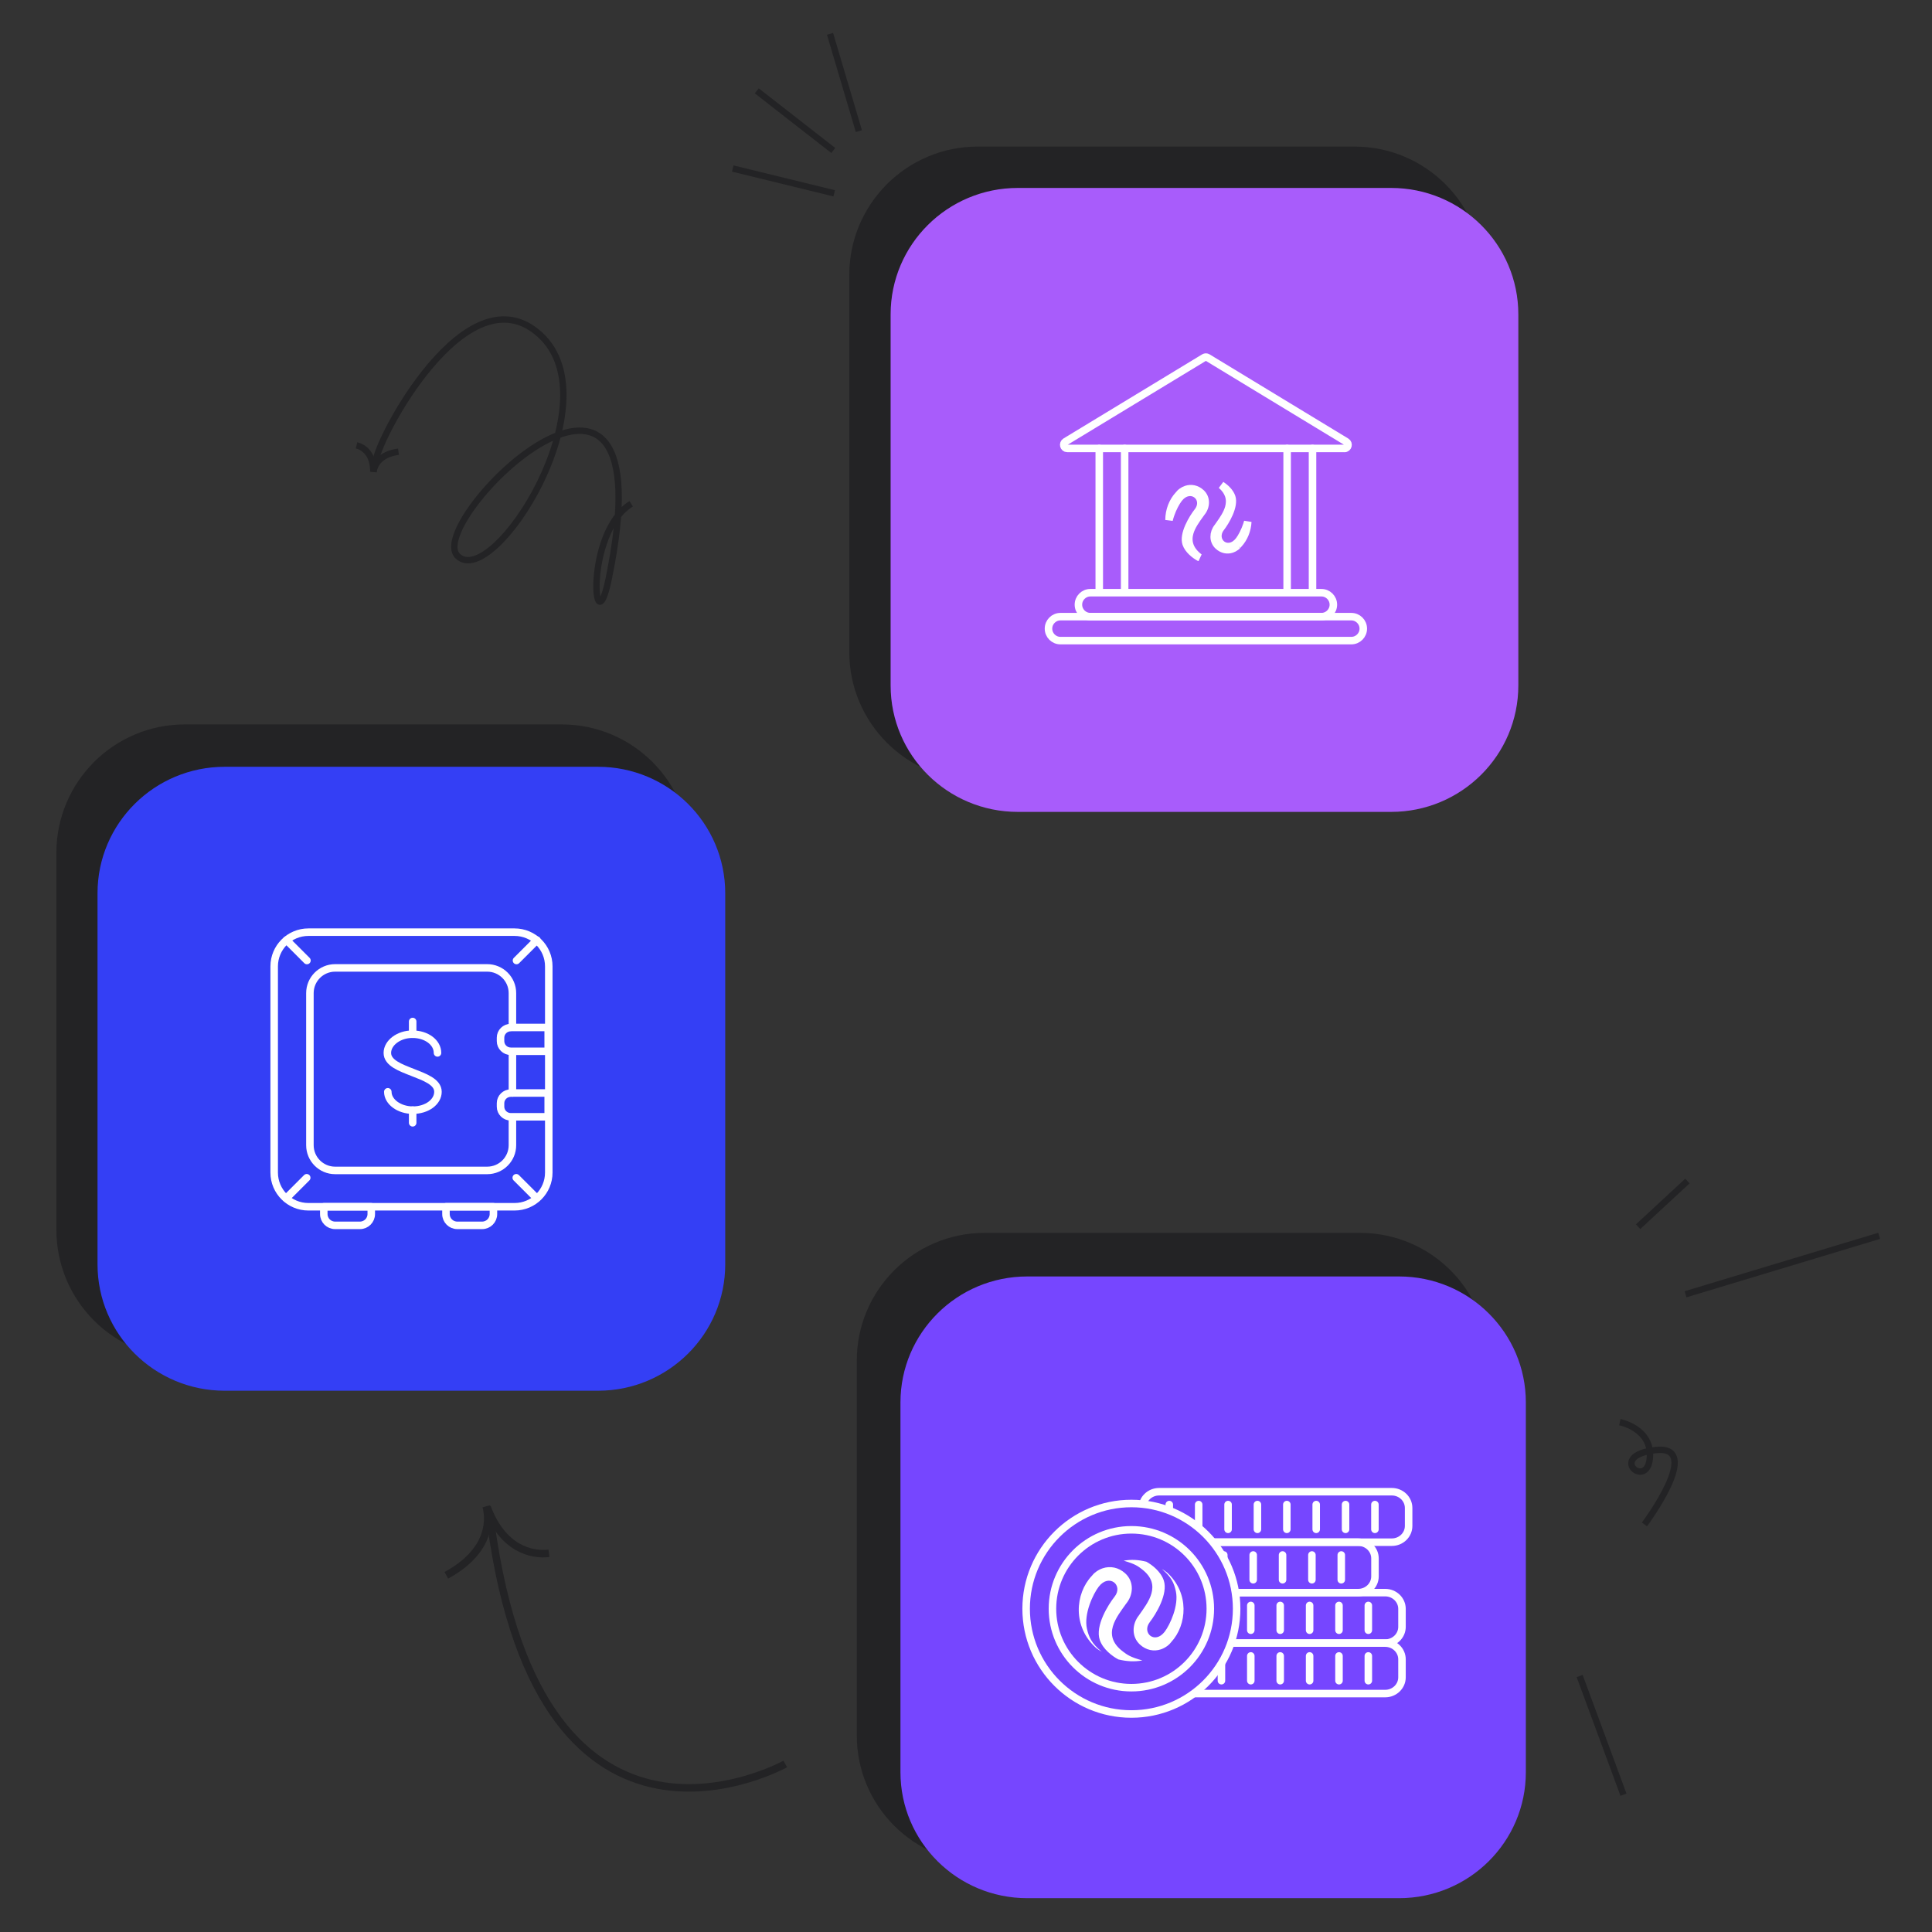 <svg width="514" height="514" viewBox="0 0 514 514" fill="none" xmlns="http://www.w3.org/2000/svg">
<rect x="0" y="0" width="514" height="514" fill="#333333" stroke="none"/>
<path d="M360.381 39H260.117C241.244 39 225.945 54.299 225.945 73.171V173.435C225.945 192.308 241.244 207.607 260.117 207.607H360.381C379.253 207.607 394.552 192.308 394.552 173.435V73.171C394.552 54.299 379.253 39 360.381 39Z" fill="#232325"/>
<path d="M370.1 50.001H270.791C252.099 50.001 236.945 65.064 236.945 83.644V182.358C236.945 200.939 252.099 216.001 270.791 216.001H370.1C388.792 216.001 403.945 200.939 403.945 182.358V83.644C403.945 65.064 388.792 50.001 370.1 50.001Z" fill="#A85CFB"/>
<path d="M313.603 131.611L313.624 131.588L313.644 131.564C313.753 131.433 313.871 131.301 313.998 131.162C314.006 131.156 314.013 131.149 314.021 131.142C314.026 131.138 314.032 131.133 314.038 131.128C314.063 131.108 314.099 131.077 314.138 131.035C314.225 130.958 314.288 130.904 314.352 130.86L314.363 130.853L314.373 130.846C314.771 130.556 315.167 130.347 315.57 130.213L315.57 130.213L315.575 130.212C316.874 129.774 318.332 130.031 319.507 131.096L319.509 131.098C321.03 132.466 320.979 134.747 319.634 136.37L319.609 136.4L319.586 136.433C319.449 136.627 319.301 136.833 319.145 137.049C318.218 138.334 317.028 139.985 316.53 141.719C316.227 142.775 316.156 143.922 316.558 145.09C316.956 146.245 317.781 147.317 319.086 148.301C319.069 148.297 319.053 148.293 319.036 148.289C317.802 147.597 316.121 146.272 315.565 144.645C315.165 143.47 315.492 141.84 316.243 140.119C316.973 138.447 318.003 136.917 318.666 136.076L318.668 136.073C319.941 134.447 319.647 132.501 318.31 131.526C317.662 131.054 316.822 130.863 315.957 131.055C315.095 131.247 314.279 131.8 313.594 132.689C312.914 133.568 312.04 135.158 311.427 136.943C311.273 137.389 311.133 137.858 311.015 138.339C311.02 135.78 311.983 133.328 313.603 131.611Z" fill="#343FF5" stroke="white" stroke-width="2"/>
<path d="M329.552 144.746L329.531 144.769L329.512 144.793C329.41 144.918 329.3 145.043 329.182 145.176C329.175 145.181 329.169 145.187 329.163 145.192C329.158 145.196 329.153 145.201 329.147 145.205C329.123 145.226 329.088 145.257 329.05 145.298C328.969 145.371 328.912 145.42 328.855 145.46L328.845 145.467L328.835 145.475C328.465 145.75 328.096 145.948 327.725 146.074L327.722 146.075C326.527 146.487 325.185 146.248 324.093 145.239L324.091 145.236C322.677 143.937 322.72 141.756 323.978 140.205L324.003 140.174L324.026 140.142C324.154 139.956 324.293 139.758 324.439 139.551C325.312 138.315 326.436 136.722 326.905 135.05C327.191 134.032 327.258 132.925 326.878 131.797C326.547 130.816 325.903 129.895 324.912 129.04C325.99 129.747 327.243 130.884 327.696 132.237C328.071 133.361 327.765 134.923 327.059 136.575C326.373 138.18 325.405 139.649 324.783 140.455L324.781 140.458C323.576 142.031 323.847 143.916 325.128 144.871C325.751 145.335 326.565 145.525 327.402 145.335C328.235 145.146 329.013 144.602 329.662 143.743C330.305 142.894 331.129 141.362 331.706 139.644C331.798 139.371 331.885 139.09 331.964 138.803C331.846 141.071 330.966 143.215 329.552 144.746ZM329.431 145.018L329.427 145.02C329.429 145.019 329.431 145.018 329.431 145.018L329.431 145.018Z" fill="#343FF5" stroke="white" stroke-width="2"/>
<path d="M351.552 157.686H290.094C288.335 157.686 286.909 159.112 286.909 160.871C286.909 162.63 288.335 164.056 290.094 164.056H351.552C353.311 164.056 354.736 162.63 354.736 160.871C354.736 159.112 353.311 157.686 351.552 157.686Z" stroke="white" stroke-width="2" stroke-linecap="round" stroke-linejoin="round"/>
<path d="M359.512 164.06H282.13C280.371 164.06 278.945 165.486 278.945 167.245C278.945 169.004 280.371 170.43 282.13 170.43H359.512C361.271 170.43 362.697 169.004 362.697 167.245C362.697 165.486 361.271 164.06 359.512 164.06Z" stroke="white" stroke-width="2" stroke-linecap="round" stroke-linejoin="round"/>
<path d="M357.718 119.302H283.93C282.987 119.302 282.644 118.017 283.452 117.513L320.346 95.132C320.64 94.956 320.995 94.956 321.289 95.132L358.183 117.526C359.004 118.017 358.661 119.315 357.706 119.315L357.718 119.302Z" stroke="white" stroke-width="2" stroke-linecap="round" stroke-linejoin="round"/>
<path d="M342.436 119.314V157.522" stroke="white" stroke-width="2" stroke-linecap="round" stroke-linejoin="round"/>
<path d="M292.453 119.314V157.522" stroke="white" stroke-width="2" stroke-linecap="round" stroke-linejoin="round"/>
<path d="M349.188 119.314V157.522" stroke="white" stroke-width="2" stroke-linecap="round" stroke-linejoin="round"/>
<path d="M299.209 119.314V157.522" stroke="white" stroke-width="2" stroke-linecap="round" stroke-linejoin="round"/>
<path d="M149.435 192.729H49.171C30.299 192.729 15 208.028 15 226.901V327.165C15 346.037 30.299 361.336 49.171 361.336H149.435C168.308 361.336 183.607 346.037 183.607 327.165V226.901C183.607 208.028 168.308 192.729 149.435 192.729Z" fill="#232325"/>
<path d="M159.1 204H59.791C41.099 204 25.945 219.062 25.945 237.643V336.357C25.945 354.938 41.099 370 59.791 370H159.1C177.792 370 192.945 354.938 192.945 336.357V237.643C192.945 219.062 177.792 204 159.1 204Z" fill="#343FF5"/>
<path d="M136.33 297.406V304.675C136.33 308.378 133.323 311.385 129.62 311.385H89.162C85.459 311.385 82.451 308.378 82.451 304.675V264.217C82.451 260.513 85.459 257.506 89.162 257.506H129.62C133.323 257.506 136.33 260.513 136.33 264.217V273" stroke="white" stroke-width="2" stroke-linecap="round" stroke-linejoin="round"/>
<path d="M136.903 248H82.041C77.018 248 72.945 252.072 72.945 257.096V311.957C72.945 316.981 77.018 321.053 82.041 321.053H136.903C141.926 321.053 145.999 316.981 145.999 311.957V257.096C145.999 252.072 141.926 248 136.903 248Z" stroke="white" stroke-width="2" stroke-linecap="round" stroke-linejoin="round"/>
<path d="M136.331 279.844V290.786" stroke="white" stroke-width="2" stroke-linecap="round" stroke-linejoin="round"/>
<path d="M76.225 250.105L81.66 255.54" stroke="white" stroke-width="2" stroke-linecap="round" stroke-linejoin="round"/>
<path d="M142.844 250.105L137.409 255.54" stroke="white" stroke-width="2" stroke-linecap="round" stroke-linejoin="round"/>
<path d="M76.166 318.771L81.601 313.336" stroke="white" stroke-width="2" stroke-linecap="round" stroke-linejoin="round"/>
<path d="M142.782 318.771L137.346 313.336" stroke="white" stroke-width="2" stroke-linecap="round" stroke-linejoin="round"/>
<path d="M135.905 273.353H145.843V279.691H135.905C134.396 279.691 133.165 278.483 133.165 277.001V276.066C133.165 274.584 134.396 273.376 135.905 273.376V273.353Z" stroke="white" stroke-width="2" stroke-linecap="round" stroke-linejoin="round"/>
<path d="M135.905 290.784H145.843V297.123H135.905C134.396 297.123 133.165 295.915 133.165 294.432V293.498C133.165 292.016 134.396 290.807 135.905 290.807V290.784Z" stroke="white" stroke-width="2" stroke-linecap="round" stroke-linejoin="round"/>
<path d="M86.142 321.056H98.772V322.989C98.772 324.653 97.424 326 95.761 326H89.153C87.489 326 86.142 324.653 86.142 322.989V321.056Z" stroke="white" stroke-width="2" stroke-linecap="round" stroke-linejoin="round"/>
<path d="M118.648 321.056H131.278V322.989C131.278 324.653 129.931 326 128.267 326H121.659C119.995 326 118.648 324.653 118.648 322.989V321.056Z" stroke="white" stroke-width="2" stroke-linecap="round" stroke-linejoin="round"/>
<path d="M103.175 290.467C103.175 293.148 106.207 295.351 109.846 295.351C113.606 295.351 116.517 293.148 116.517 290.467C116.517 287.785 112.879 286.54 109.725 285.295C106.571 284.05 103.053 282.805 103.053 280.123C103.053 277.442 106.086 275.143 109.725 275.143C113.485 275.143 116.396 277.346 116.396 280.123" stroke="white" stroke-width="2" stroke-miterlimit="10" stroke-linecap="round"/>
<path d="M109.788 275.136V271.768" stroke="white" stroke-width="2" stroke-miterlimit="10" stroke-linecap="round"/>
<path d="M109.788 298.715V295.347" stroke="white" stroke-width="2" stroke-miterlimit="10" stroke-linecap="round"/>
<path d="M361.831 328H261.977C243.182 328 227.945 343.217 227.945 361.987V461.712C227.945 480.483 243.182 495.7 261.977 495.7H361.831C380.626 495.7 395.862 480.483 395.862 461.712V361.987C395.862 343.217 380.626 328 361.831 328Z" fill="#232325"/>
<path d="M372.225 339.597H273.282C254.659 339.597 239.562 354.606 239.562 373.119V471.478C239.562 489.992 254.659 505 273.282 505H372.225C390.848 505 405.945 489.992 405.945 471.478V373.119C405.945 354.606 390.848 339.597 372.225 339.597Z" fill="#7646FF"/>
<g clip-path="url(#clip0_5611_47184)">
<path d="M370.289 396.866H308.373C305.905 396.866 303.904 398.803 303.904 401.192V405.965C303.904 408.354 305.905 410.291 308.373 410.291H370.289C372.757 410.291 374.758 408.354 374.758 405.965V401.192C374.758 398.803 372.757 396.866 370.289 396.866Z" stroke="white" stroke-width="2" stroke-miterlimit="10" stroke-linecap="round"/>
<path d="M311.083 400.281V406.872" stroke="white" stroke-width="2" stroke-miterlimit="10" stroke-linecap="round"/>
<path d="M318.904 400.281V406.872" stroke="white" stroke-width="2" stroke-miterlimit="10" stroke-linecap="round"/>
<path d="M326.724 400.281V406.872" stroke="white" stroke-width="2" stroke-miterlimit="10" stroke-linecap="round"/>
<path d="M334.533 400.281V406.872" stroke="white" stroke-width="2" stroke-miterlimit="10" stroke-linecap="round"/>
<path d="M342.357 400.281V406.872" stroke="white" stroke-width="2" stroke-miterlimit="10" stroke-linecap="round"/>
<path d="M350.17 400.281V406.872" stroke="white" stroke-width="2" stroke-miterlimit="10" stroke-linecap="round"/>
<path d="M357.979 400.281V406.872" stroke="white" stroke-width="2" stroke-miterlimit="10" stroke-linecap="round"/>
<path d="M365.791 400.281V406.872" stroke="white" stroke-width="2" stroke-miterlimit="10" stroke-linecap="round"/>
<path d="M361.338 410.287H299.422C296.954 410.287 294.953 412.224 294.953 414.613V419.386C294.953 421.775 296.954 423.712 299.422 423.712H361.338C363.806 423.712 365.807 421.775 365.807 419.386V414.613C365.807 412.224 363.806 410.287 361.338 410.287Z" stroke="white" stroke-width="2" stroke-miterlimit="10" stroke-linecap="round"/>
<path d="M302.132 413.698V420.289" stroke="white" stroke-width="2" stroke-miterlimit="10" stroke-linecap="round"/>
<path d="M309.952 413.698V420.289" stroke="white" stroke-width="2" stroke-miterlimit="10" stroke-linecap="round"/>
<path d="M317.773 413.698V420.289" stroke="white" stroke-width="2" stroke-miterlimit="10" stroke-linecap="round"/>
<path d="M325.582 413.698V420.289" stroke="white" stroke-width="2" stroke-miterlimit="10" stroke-linecap="round"/>
<path d="M333.406 413.698V420.289" stroke="white" stroke-width="2" stroke-miterlimit="10" stroke-linecap="round"/>
<path d="M341.219 413.698V420.289" stroke="white" stroke-width="2" stroke-miterlimit="10" stroke-linecap="round"/>
<path d="M349.028 413.698V420.289" stroke="white" stroke-width="2" stroke-miterlimit="10" stroke-linecap="round"/>
<path d="M356.84 413.698V420.289" stroke="white" stroke-width="2" stroke-miterlimit="10" stroke-linecap="round"/>
<path d="M368.525 423.712H306.609C304.141 423.712 302.14 425.648 302.14 428.037V432.811C302.14 435.2 304.141 437.136 306.609 437.136H368.525C370.993 437.136 372.994 435.2 372.994 432.811V428.037C372.994 425.648 370.993 423.712 368.525 423.712Z" stroke="white" stroke-width="2" stroke-miterlimit="10" stroke-linecap="round"/>
<path d="M309.33 427.123V433.714" stroke="white" stroke-width="2" stroke-miterlimit="10" stroke-linecap="round"/>
<path d="M317.147 427.123V433.714" stroke="white" stroke-width="2" stroke-miterlimit="10" stroke-linecap="round"/>
<path d="M324.96 427.123V433.714" stroke="white" stroke-width="2" stroke-miterlimit="10" stroke-linecap="round"/>
<path d="M332.769 427.123V433.714" stroke="white" stroke-width="2" stroke-miterlimit="10" stroke-linecap="round"/>
<path d="M340.593 427.123V433.714" stroke="white" stroke-width="2" stroke-miterlimit="10" stroke-linecap="round"/>
<path d="M348.417 427.123V433.714" stroke="white" stroke-width="2" stroke-miterlimit="10" stroke-linecap="round"/>
<path d="M356.233 427.123V433.714" stroke="white" stroke-width="2" stroke-miterlimit="10" stroke-linecap="round"/>
<path d="M364.039 427.123V433.714" stroke="white" stroke-width="2" stroke-miterlimit="10" stroke-linecap="round"/>
<path d="M368.525 437.14H306.609C304.141 437.14 302.14 439.077 302.14 441.466V446.239C302.14 448.628 304.141 450.565 306.609 450.565H368.525C370.993 450.565 372.994 448.628 372.994 446.239V441.466C372.994 439.077 370.993 437.14 368.525 437.14Z" stroke="white" stroke-width="2" stroke-miterlimit="10" stroke-linecap="round"/>
<path d="M309.33 440.552V447.142" stroke="white" stroke-width="2" stroke-miterlimit="10" stroke-linecap="round"/>
<path d="M317.147 440.552V447.142" stroke="white" stroke-width="2" stroke-miterlimit="10" stroke-linecap="round"/>
<path d="M324.96 440.552V447.142" stroke="white" stroke-width="2" stroke-miterlimit="10" stroke-linecap="round"/>
<path d="M332.769 440.552V447.142" stroke="white" stroke-width="2" stroke-miterlimit="10" stroke-linecap="round"/>
<path d="M340.593 440.552V447.142" stroke="white" stroke-width="2" stroke-miterlimit="10" stroke-linecap="round"/>
<path d="M348.417 440.552V447.142" stroke="white" stroke-width="2" stroke-miterlimit="10" stroke-linecap="round"/>
<path d="M356.233 440.552V447.142" stroke="white" stroke-width="2" stroke-miterlimit="10" stroke-linecap="round"/>
<path d="M364.039 440.552V447.142" stroke="white" stroke-width="2" stroke-miterlimit="10" stroke-linecap="round"/>
<path d="M301 456C316.464 456 329 443.464 329 428C329 412.536 316.464 400 301 400C285.536 400 273 412.536 273 428C273 443.464 285.536 456 301 456Z" fill="#7646FF" stroke="white" stroke-width="2" stroke-miterlimit="10" stroke-linecap="round"/>
<path d="M301 449C312.598 449 322 439.598 322 428C322 416.402 312.598 407 301 407C289.402 407 280 416.402 280 428C280 439.598 289.402 449 301 449Z" stroke="white" stroke-width="2" stroke-miterlimit="10" stroke-linecap="round"/>
<path d="M290.472 419.254C290.649 419.04 290.838 418.833 291.026 418.627C291.035 418.617 291.054 418.615 291.063 418.605C291.08 418.584 291.108 418.572 291.125 418.551L291.142 418.531C291.273 418.414 291.414 418.288 291.575 418.177C292.144 417.762 292.735 417.446 293.361 417.238C295.361 416.564 297.589 416.979 299.336 418.562C301.776 420.756 301.557 424.289 299.61 426.638C297.149 430.14 292.922 435.025 298.775 439.402C299.829 440.189 300.608 440.838 303.924 441.757C301.754 442.141 299.745 442.022 297.507 441.473C295.924 440.616 293.436 438.781 292.588 436.301C291.307 432.54 294.841 426.92 296.548 424.756C298.893 421.759 295.098 418.516 292.305 422.137C290.844 424.024 288.291 429.365 289.178 433.325C289.696 435.571 290.388 437.209 293.132 439.457C292.624 439.17 292.129 438.843 291.65 438.477C285.278 432.781 286.019 423.975 290.472 419.254Z" fill="white"/>
<path d="M311.611 436.853C311.443 437.059 311.266 437.258 311.089 437.456C311.081 437.466 311.062 437.468 311.054 437.477C311.038 437.497 311.012 437.509 310.996 437.529L310.98 437.549C310.857 437.661 310.724 437.782 310.573 437.888C310.036 438.288 309.478 438.592 308.892 438.792C307.009 439.44 304.913 439.04 303.268 437.519C300.972 435.409 301.178 432.012 303.01 429.753C305.326 426.386 309.305 421.689 303.794 417.48C302.804 416.723 302.069 416.099 298.948 415.216C300.99 414.846 302.881 414.961 304.987 415.488C306.477 416.312 308.819 418.079 309.617 420.462C310.823 424.078 307.497 429.483 305.89 431.563C303.683 434.444 307.255 437.562 309.883 434.081C311.258 432.267 313.661 427.131 312.826 423.323C312.338 421.163 311.687 419.589 309.105 417.427C309.583 417.703 310.049 418.018 310.5 418.369C316.496 423.845 315.801 432.314 311.611 436.853Z" fill="white"/>
</g>
<path d="M430.949 378.351C430.949 378.351 439.803 380.075 438.904 388.173C438.004 396.271 427.485 387.245 440.444 385.783C453.403 384.321 437.493 405.562 437.493 405.562" stroke="#232325" stroke-width="1.7" stroke-miterlimit="10"/>
<path d="M435.809 326.358L448.928 314.21" stroke="#232325" stroke-width="1.7"/>
<path d="M448.438 344.337L499.945 328.788" stroke="#232325" stroke-width="1.7"/>
<path d="M420.258 445.894L431.92 477.478" stroke="#232325" stroke-width="1.7"/>
<path d="M208.922 469.292C208.922 469.292 144.102 505.487 130.584 405.26" stroke="#232325" stroke-width="2" stroke-miterlimit="10"/>
<path d="M129.35 400.742C130.515 405.174 129.846 413.066 118.741 419.097" stroke="#232325" stroke-width="2"/>
<path d="M146.052 413.255C141.481 413.787 133.779 412.156 129.581 400.952" stroke="#232325" stroke-width="2"/>
<path d="M221.935 51.433L194.945 44.835" stroke="#232325" stroke-width="1.7" stroke-miterlimit="10"/>
<path d="M221.686 40.035L201.334 24.166" stroke="#232325" stroke-width="1.7" stroke-miterlimit="10"/>
<path d="M228.5 34.886L220.823 9" stroke="#232325" stroke-width="1.7" stroke-miterlimit="10"/>
<path d="M99.373 125.593C99.568 123.751 100.953 120.865 106.013 120.178" stroke="#232325" stroke-width="1.7"/>
<path d="M94.858 118.476C96.661 118.93 99.338 120.651 99.318 125.486" stroke="#232325" stroke-width="1.7"/>
<path d="M99.932 122.976C99.932 117.635 124.181 71.21 143.679 89.066C163.176 106.922 131.277 156.918 121.805 147.974C112.333 139.03 178.432 73.994 161.932 154.038C158.013 173.049 155.368 141.759 167.932 134.027" stroke="#232325" stroke-width="1.7" stroke-miterlimit="10"/>
<defs>
<clipPath id="clip0_5611_47184">
<rect width="106" height="106" fill="white" transform="translate(269.945 369)"/>
</clipPath>
</defs>
</svg>
